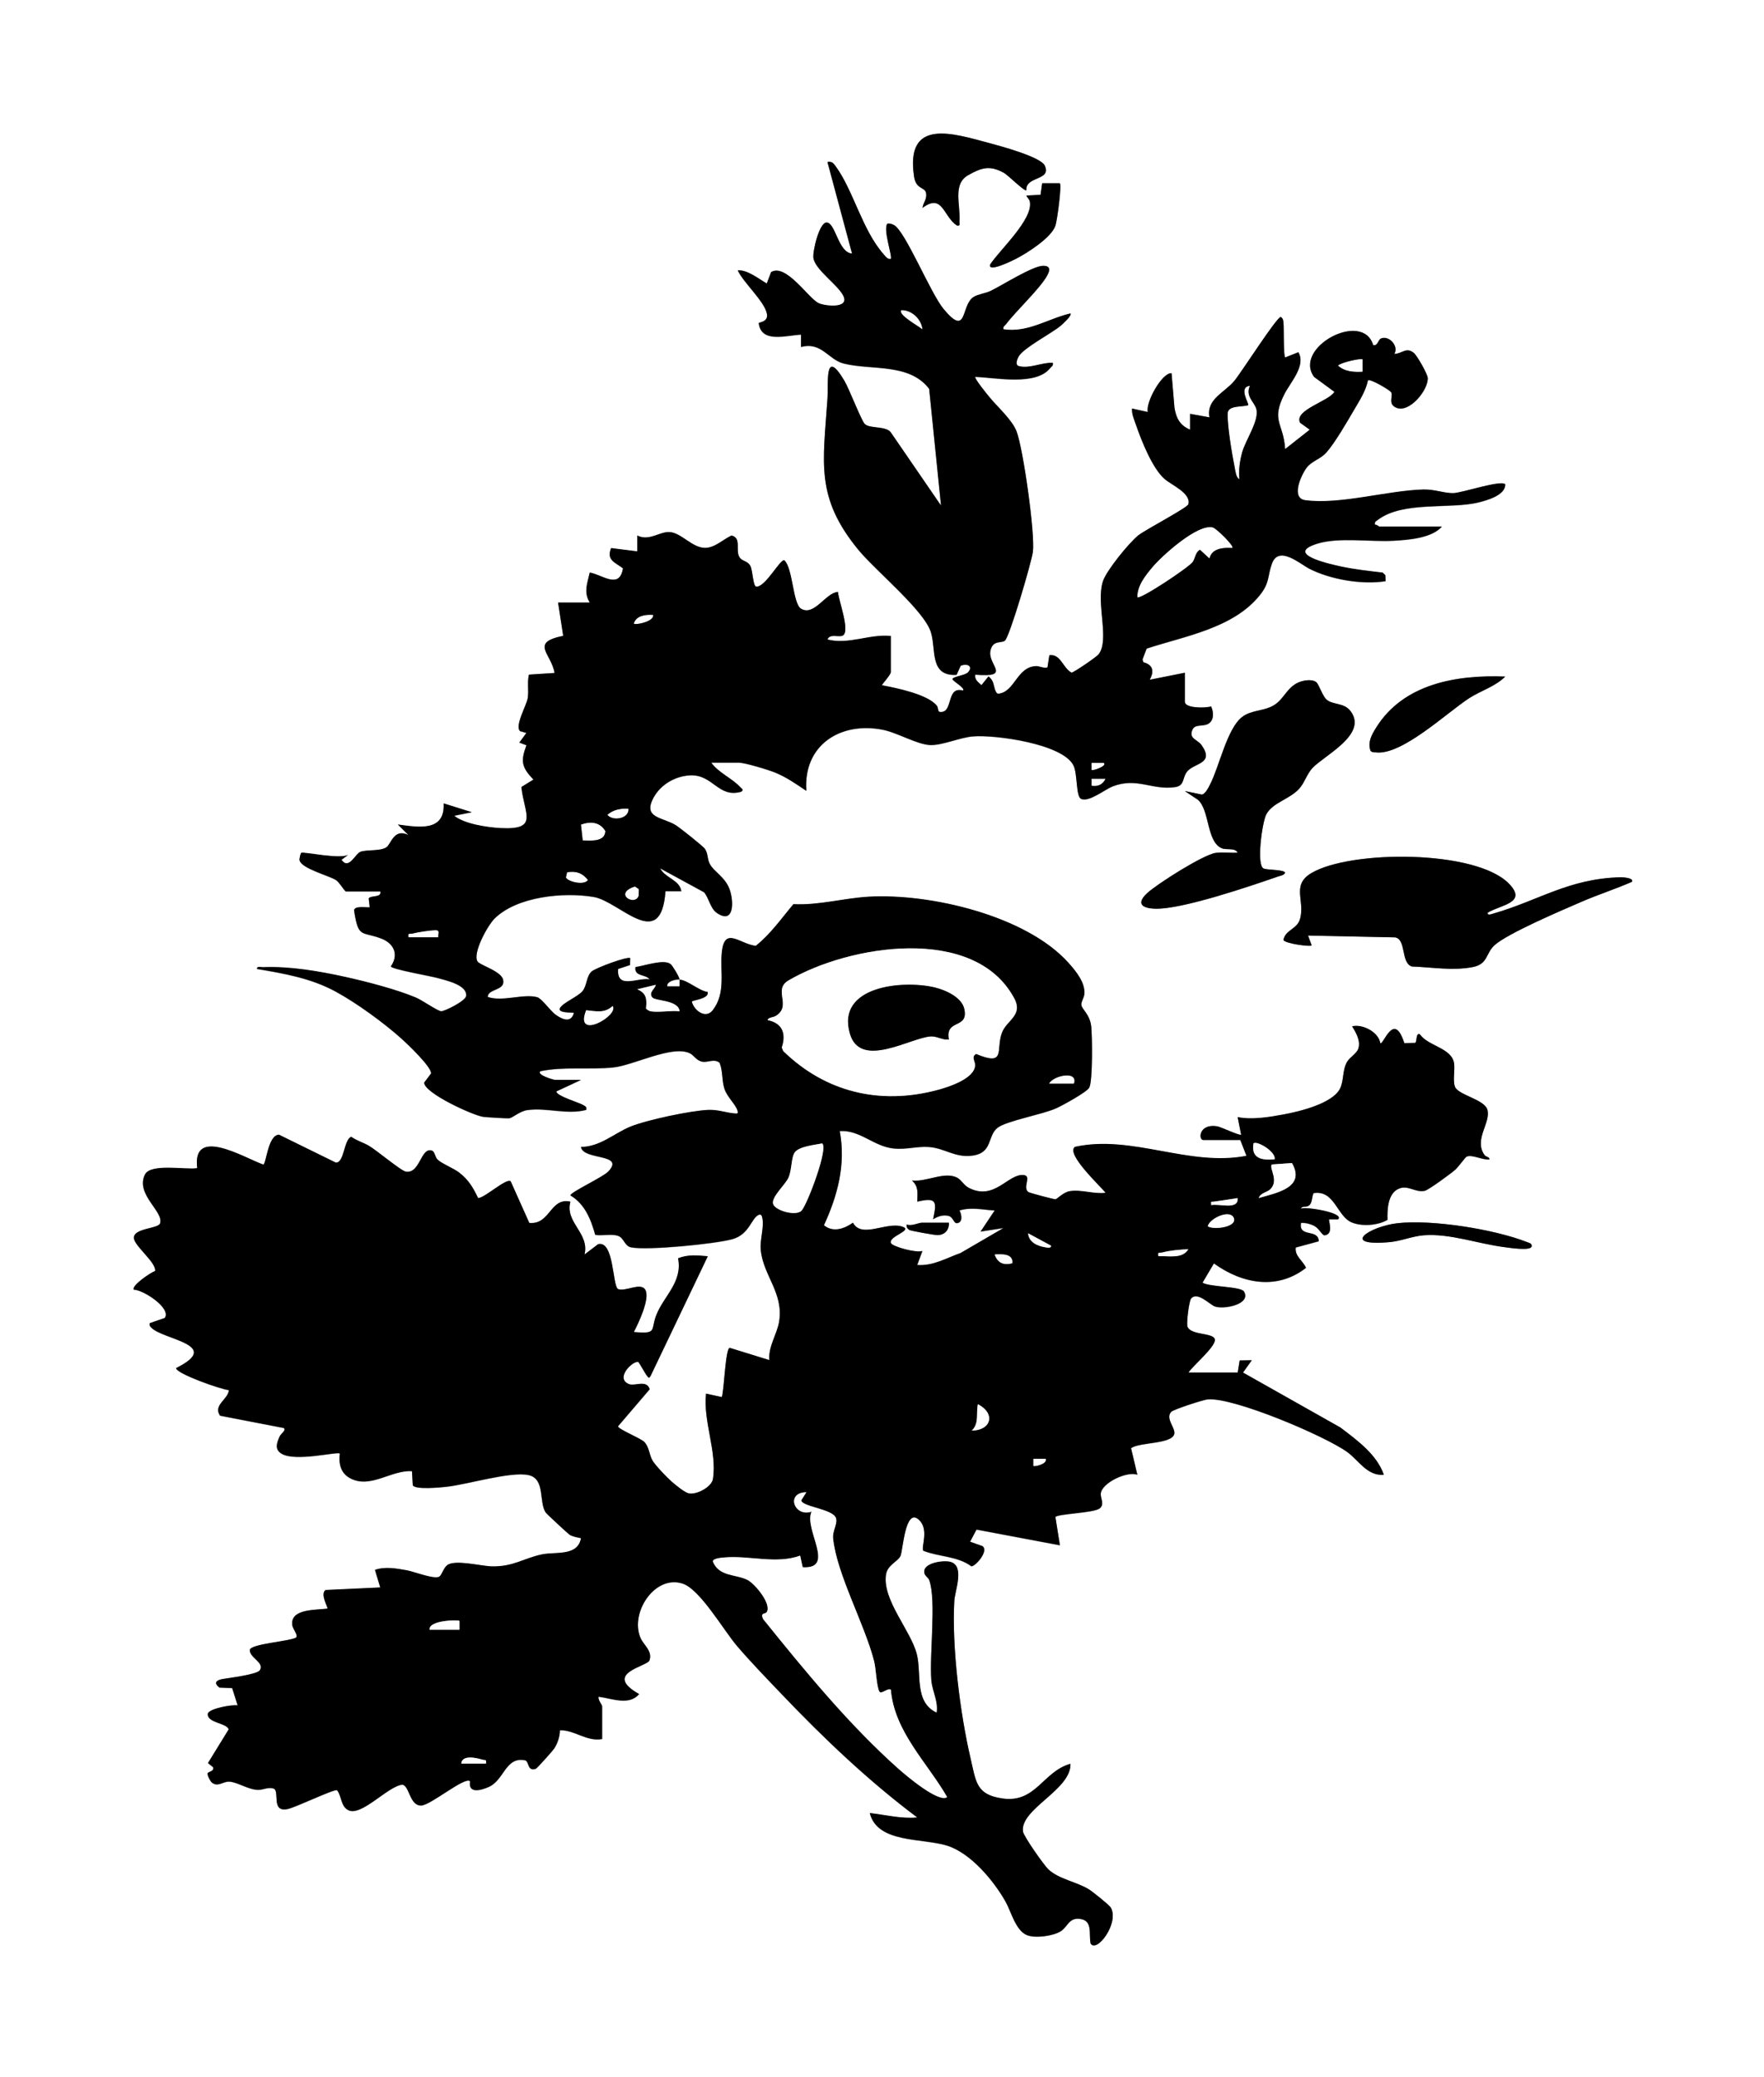 <?xml version="1.0" encoding="UTF-8"?>
<svg id="Layer_1" data-name="Layer 1" xmlns="http://www.w3.org/2000/svg" viewBox="0 0 477.46 562.13">
  <rect x="0" y="0" width="477.46" height="562.13" fill="#808080" stroke="none"/>
  <defs>
    <style>
      .cls-1 {
        fill: #fff;
      }
    </style>
  </defs>
  <path class="cls-1" d="M477.46,0v562.13H0V0h477.46ZM277.8,51.49c-.25-3.9,6.89-2.54,5-6.67-1.08-2.36-12.02-5.3-14.9-6.07-9.96-2.67-22.91-6.97-20.48,9.05.54,3.57,2.94,2.78,3.24,4.42s-.76,2.57-.96,4.04c5.46-4.06,5.54,2.22,9.29,4.76,1.08.2.66-.47.71-1.18.32-4.44-1.93-10,2.36-12.43,3.66-2.08,5.9-2.73,9.71-.61,1.05.58,5.58,5.1,6.04,4.69ZM183.93,265.09c-.12-.78-1.82-3.58-2.36-4.07-1.72-1.56-7.23.44-9.55.74-.47,2.62,2.77,1.86,3.81,3.33-3.39-.52-8.92,2.83-8.53-2.81l3.22-1.07.07-1.84c-.59-.63-9.43,2.66-10.46,3.6-1.43,1.32-1.22,3.68-2.4,5.23s-5.6,3.29-6.2,4.76c-.53,1.31,3.63,1.04,3.81,1.19-.75,2.91-3.21,1.76-5,.47-1.28-.92-3.75-4.34-4.86-4.67-3.68-1.09-9.43,1.31-13.48-.1.09-2.25,4.62-1.69,4.22-4.42-.18-2.48-6.36-4.14-6.99-5.21-1.34-2.3,2.78-9.76,4.65-11.6,6.11-6.02,18.78-7.19,26.83-5.83,6.99,1.18,18.23,15.21,19.41-1.55h4.29c-.38-3.02-4.43-3.6-5.72-6.19l11.88,6.47c1.37,1.61,1.66,4.37,3.49,5.61,4.68,3.17,4.59-3.13,3.44-6.35-1.22-3.43-4.25-4.75-5.41-6.98-.69-1.32-.4-2.64-1.26-3.98-.49-.77-6.79-5.73-7.88-6.42-3.43-2.15-8.69-1.88-6.35-6.9,1.79-3.85,5.86-6.38,10.1-6.62,6.31-.35,7.66,6.22,13.92,4.43.78-.57.22-.71-.23-1.21-2.07-2.31-6.01-3.97-7.87-6.66h7.39c1.73,0,7.88,1.89,9.76,2.63,3.09,1.22,5.85,3.16,8.58,5-.86-12.35,9.15-18.75,20.59-16.55,4.07.79,9.47,4.08,13.03,4.16,3.23.08,7.91-2.04,11.48-2.34,5.92-.5,24.38,1.98,27.23,7.91,1.1,2.28.62,8.28,2.01,8.97,2.1,1.04,6.4-2.5,8.58-3.35,6.55-2.56,10.67,1.08,16.88.19,2.72-.39,1.88-2.58,3.33-4.28,1.97-2.31,7.43-2.02,3.83-7.1-1.08-1.52-3.66-1.73-2.37-4.31.7-1.39,2.91-.65,4.25-1.47,1.6-.99,1.4-3.23.72-4.68-1.23.49-7.1.59-7.1-1.23v-7.87l-9.53,1.9c1.26-2.26.96-4.02-1.7-4.74l-.24-.74,1.12-2.96c10.31-3.4,23.42-5.48,30.61-14.43,2.8-3.49,2.04-5.08,3.32-8.59,1.84-5.04,7.65.14,10.07,1.38,5.73,2.95,14.35,4.41,20.67,3.39l-.05-1.61-.73-.7c-3.71-.45-7.58-.86-11.22-1.64-3.24-.7-15.48-3.4-6.48-6.2,5.87-1.82,14.33-.43,20.65-.79,4.07-.23,10.32-.7,13.08-3.83h-16.92c-.19,0-.72-.62-1.19-.48-.19-.85.25-.94.79-1.35,6.77-5.15,19.55-2.81,27.22-4.71,2.4-.59,7.31-1.96,7.25-4.9-1.27-1.24-11.71,2.35-14.08,2.39s-5.04-1.07-8.1-.98c-9.62.27-22.56,4.16-31.93,2.9-3.97-.53-1.21-6.68.33-8.77,1.38-1.87,3.71-2.29,5.37-4.16,2.31-2.61,5.65-8.38,7.51-11.56,1.46-2.49,3.17-5.11,3.73-7.95.59-.53,5.64,2.47,6.2,3.12.84.96-1.01,3.16,1.43,4.26,3.54,1.6,8.77-4.78,8.55-8.06-.07-1.08-2.87-6.02-3.76-6.74-2.09-1.69-3.13.22-5.28.27,1.27-2.05-1.29-4.99-3.5-4.22-.95.33-.9,2.14-2.22,1.84-2.8-9.52-21.79.65-15.99,8.6l5.49,4.03c-1.44,2.57-10.98,4.92-9.3,8.35l2.63,1.9-6.66,5.25c-.45-7.12-3.89-7.52-.25-14.79,1.64-3.28,5.97-7.78,3.83-11.42l-3.57,1.42c-.51-.61-.3-7.93-.46-9.32-.08-.72-.05-1.18-.74-1.64-1.13.01-10.82,15.26-12.64,17.38-2.79,3.24-7.56,4.92-6.66,9.79l-5.24-.96v4.29c-2.76-1.15-3.81-3.16-4.24-6.01l-.78-9.25c-2.51-.33-7.14,7.95-6.42,10.49l-4.28-.95c-.1,1.57.58,2.98,1.07,4.41,1.47,4.29,4.44,11.78,7.75,14.65,1.92,1.66,7.18,3.83,6.44,6.83-.23.95-11.71,6.94-13.59,8.45-2.49,2-8.58,9.47-9.54,12.39-1.96,5.98,1.9,15.8-1.18,19.79-.55.71-6.89,5.02-7.33,4.95-2.36-1.27-2.96-5.17-6-4.7l-.51,3.31c-1.04.28-2.17-.41-3.09-.37-5.17.18-5.71,6.89-10.1,7.46-1.09.14-1.2-2.49-1.69-3.39-.28-.52-.61-.94-1.08-1.29l-1.91,2.37c-.86-.83-1.91-1.47-1.67-2.85,10.17.82,3.17-2.63,4.13-6.59.68-2.8,2.83-1.87,3.86-2.58,1.26-.87,7.26-21.38,7.61-24.09.61-4.84-2.61-27.75-4.41-32.53-1.2-3.18-5.16-6.63-7.36-9.32-.47-.57-4.21-5.14-3.82-5.47,5.43.18,16.4,2.5,20.26-2.38.38-.48.91-.62.71-1.43-2.87-.14-6.42,1.69-9.22.88-1.1-.32-.37-2,.03-2.66,1.41-2.35,8.83-6.15,11.33-8.25.4-.33,3.19-2.85,2.63-3.32-6.08,1.4-11.45,5.28-18.1,4.29-.22-.83.35-.95.71-1.43,2.8-3.7,9.22-9.63,11.13-13.17.78-1.44.9-2.58-1.11-2.58-2.8,0-11.14,5.3-14.23,6.79-1.39.67-3.38.88-4.58,1.62-3.56,2.21-1.55,11.19-8.13,3.29-3.57-4.29-10.47-21.32-13.48-22.75-.56-.27-1.13-.48-1.76-.35-1.23,1.53,1.46,8.93.93,9.52-.91.16-1.37-.62-1.89-1.2-5.81-6.52-8.2-17.21-12.95-23.75-.65-.9-1-1.48-2.3-1.27l6.66,24.79c-3.8-.32-4.45-8.4-6.9-8.41-1.99,0-3.81,7.84-3.56,9.57.47,3.19,6.37,7.06,8.02,10.11,1.96,3.62-4.5,3-6.48,2.2-2.77-1.12-8.88-10.9-12.99-8.47l-1.18,3.1c-2.29-1.35-5.16-3.69-7.86-3.58,1.54,3.34,7.19,8.31,7.89,11.68.5,2.39-2.16,2.32-2.2,2.64.72,5.54,7.57,3.22,11.45,3.09v3.34c5.54-1.5,7.37,3.4,11.51,4.46,7.54,1.92,17.77-.21,23.17,6.86l3.21,31.59-13.58-19.78c-1.35-1.83-5.65-.96-7.03-2.26-.94-.89-4.26-9.6-5.59-11.81-5.4-9.01-4.24.6-4.54,5.01-1.16,17.24-3.33,26.56,8.34,40.78,4.63,5.64,17.79,16.38,19.65,22.3,1.49,4.75-.46,11.99,6.97,11.57l1.1-2.45c1.79-.79,3.53.17,1.93,1.82-.76.78-4.15,1.14-4.15,1.8.18.63,3.61,2.46,2.85,3.1-4.33-1.22-2.81,5.15-5.48,5.73-1.72.38-.96-.86-1.64-1.69-2.51-3.05-10.94-4.75-14.8-5.48-.15-.15,2.38-2.83,2.38-3.57v-9.77c-5.78-.58-11.43,2.42-17.15.95.64-1.63,2.78-.63,3.99-1.01,2.44-.77-1.09-9.81-1.13-11.86-3.32.15-6.42,6.7-10.01,4.53-2.24-1.36-2.18-11-4.53-13.11-1.19-.28-5.12,7.36-7.61,7.15-.87-.18-.91-4.36-1.57-5.6-.74-1.41-2.23-1.24-2.92-2.32-1.27-1.97.66-5.21-2.18-5.92-2.21,1.02-4.56,3.35-7.15,3.35-3.5,0-6.42-4.07-9.59-4.28-2.71-.18-5.54,2.55-8.76.94v4.29s-7.1-.9-7.1-.9c-1.3,3.29,1.06,3.82,3.22,5.48-.96,5.82-5.54,1.74-8.99,1.14-.64,2.89-1.74,5.27,0,8.11h-8.58l1.39,9.02c-9.14,1.85-3.19,4.74-2.34,10.05l-6.94.45c-.5,2.09,0,4.23-.32,6.35-.3,1.94-3.63,7.6-2.05,8.94l1.69.48-1.91,2.61,1.92.72c-1.65,4.43-1.26,5.95,1.89,9.3l-3.26,2.01c.79,7.31,4.81,11.64-5.57,11.12-3.6-.18-9.91-1.12-12.61-3.35l4.76-.95-7.62-2.39c.41,7.84-6.95,6.45-12.39,5.72l2.86,2.85c-4.04-1.95-4.65,2.54-6.05,3.37-1.72,1.02-5.08.55-6.85,1.13-1.54.5-3.2,5.07-5.21,2.19l1.91-1.43c-1.93,1.47-12.28-.83-12.82-.44-.19.14-.55,1.59-.45,2,.52,2.27,8.03,4.16,9.9,5.38.88.58,2.33,3.06,2.66,3.06h9.29c.41,1.76-2.48.99-3.14,1.87l.28,2.41c-.99.11-3.95-.47-4.24.76,1.16,7.82,2.03,5.62,7.44,7.73,3.43,1.33,4.69,4.38,2.53,7.5.05.75,10.86,2.65,12.58,3.13,2.3.65,8.13,1.87,7.8,4.87-.16,1.38-5.89,4.21-6.78,4.15-.99-.07-5.13-2.99-6.82-3.7-5.32-2.24-13.46-4.34-19.18-5.6-7.06-1.56-14.94-2.91-22.17-2.62-.58.02-1.77-.36-1.66.47,7.43,1.25,14.64,2.51,21.28,6.12,5.7,3.1,12.94,8.38,17.79,12.71,1.52,1.36,8.33,7.81,8.02,9.48l-1.85,2.45c0,2.82,13.28,8.9,16.02,9.26.9.12,6.52.47,7.04.38.93-.15,2.84-1.93,4.87-2.21,5.31-.72,10.71,1.33,15.92-.05.18-.88-.23-.94-.82-1.31-1.05-.66-7.27-2.44-7.26-3.69l6.66-3.1h-6.91c-.49,0-5.22-1.38-4.05-2.38,6.39-1.31,13.43-.35,19.71-1.01,5.58-.59,15.86-6.08,20.66-3.87,1.22.56,1.75,2,3.45,2.31,1.55.29,3.17-.92,4.67.3.91,2.22.55,4.69,1.31,7.03s3.04,4.19,3.56,5.98c.22.76-.05.75-.7.71-2.41-.17-4.49-1.05-7.14-.96-4.76.16-16.77,2.71-21.21,4.54s-8.21,5.48-13.35,5.48c.65,3.7,12.11,1.66,7.38,6.67-1.4,1.49-10.27,5.6-10.23,6.44,3.9,2.3,5.55,6.49,6.72,10.67,1.92.33,4.33-.35,6.17.27,1.62.54,1.73,2.77,3.56,3.12,4.55.86,22.5-.9,27.32-2.2s5.16-5.74,7.22-6.61c.54-.23.78.16.89.55.7,2.61-.64,6.11-.36,8.94.68,7,6.22,11.62,4.98,19.38-.55,3.43-3,6.82-2.65,10.46l-10.72-3.32c-1.2.1-1.51,11.62-2.16,13.32l-4.26-.93c-.83,7.48,3.03,15.73,1.87,23.09-.35,2.24-4.61,4.42-6.64,3.88-1.12-.3-3.55-2.29-4.51-3.14-1.29-1.14-4.42-4.38-5.22-5.74-.84-1.44-.89-3.62-2.17-4.98-.98-1.06-7.14-3.46-7.15-4.28l8.57-10.02c-.84-2.72-4.06-.69-5.7-1.42-3.67-1.63,1.02-6.24,2.57-5.99.22.04,1.95,3.27,2.44,3.83s.42.67.92.01l15.49-32.41c-2.79-.25-5.34-.53-8.04.54,1.25,6.44-3.83,10.15-5.88,15.33-1.62,4.09.43,5.24-6.1,4.62,1.22-2.31,4.49-9.12,3.1-11.44-1.28-2.13-5.55.7-7.41-.21-1.48-1-1.04-13.22-5.36-12.11l-3.67,2.79c1.42-5.82-5.38-8.66-3.82-14.3-5.55-1.21-5.41,6.28-11.12,5.76l-5.05-11.28c-1.23-.9-7.01,4.51-8.81,4.55-1.38-2.86-2.53-4.85-5.07-6.86-1.54-1.22-4.88-2.51-5.94-3.59-.68-.69-.71-2.11-1.46-2.38-3.07-1.07-3.2,6.23-7.05,5.69-1.31-.18-8-5.86-10.14-7.07-1.52-.86-3.25-1.34-4.68-2.38-2.02.74-1.87,7.2-4.2,6.98l-15.35-7.54c-3.03.06-3.45,8.02-4.27,8.08-5.23-1.87-19.34-10.55-17.87.97-3.16.52-12.68-1.4-14.18,1.78-2.54,5.4,5.21,9.96,4.12,13.16-.5,1.48-7.03,1.26-7.09,3.87-.05,2.13,6.14,6.69,5.75,9.03-1.12.34-6.52,3.99-5.75,5.04,2.42-.03,10.22,4.96,8.37,7.66l-4.08,1.41c-.13.63.07.8.45,1.21,3.09,3.27,19.49,4.57,6.7,10.94-.03,1.49,12.22,5.81,14.29,5.96-.24,2.56-4.36,4.07-2.39,6.92l17.17,3.32c.94.49-.74,1.57-1.05,2.3-.7,1.6-1.46,3.36.38,4.58,3.7,2.44,15.27-.6,15.91.05-.33,2.67.18,5.23,2.68,6.61,5.55,3.07,11.24-2.25,16.85-1.84l.22,3.83c.81,1.22,7.38.57,9.01.4,5.64-.6,17.55-4.26,22.36-3.17,4.56,1.03,2.67,7.39,4.63,10.15.25.36,6.05,5.74,6.42,5.97.94.57,2.07.7,3.11.95-.9,4.99-6.88,3.61-10.61,4.4-4.9,1.04-7.67,3.34-13.48,3.24-2.94-.05-10.07-1.97-12.17-.3-.91.73-1.37,2.45-2.01,3.01-1.13.99-6.92-1.3-8.82-1.64-2.87-.51-5.84-1.1-8.68-.13l1.43,4.76-14.8.69c-1.59,1.12.79,4.79.5,5.03-3.02.44-10.12-.06-9.51,4.49.14,1.02,1.8,2.92.95,3.39-1.74.97-11.35,1.61-12.38,3.11-.55,2.16,4.12,3.56,2.63,5.72-.79,1.15-8.28,2.05-10.04,2.35s-2.55,1.03-.87,2.31l3.44.14,1.49,4.7c-1.46-.31-7.66.84-8.07,2.19-.37,2.55,5.29,2.54,5.62,4.31l-5.59,9.08,1.37,1.11c.43,1.21-1.4,1.19-1.47,1.71-.08.55.72,2.08,1.13,2.43,1.62,1.36,3.02-.3,4.74-.22,2.21.11,5.11,2.17,7.8,2.23,1.31.03,2.73-.84,4.17-.36,1.81.61-.78,6.47,3.76,5.56,2.31-.46,12.31-5.35,13.43-5.12,1.3,1.57.96,4.45,3.14,5.45,3.56,1.63,10.67-6.57,14.52-6.93,1.95.18,1.96,5.78,5.16,5.63,2.62-.13,11.84-7.96,13.19-6.56-.56,3.45,2.94,2.48,5.09,1.52,4.18-1.85,4.5-8.3,9.86-7.18,1.07.38.52,3.05,2.85,2.27.35-.12,4.65-4.95,5-5.5.9-1.42,1.51-3.24,1.52-4.92,4.02-.1,7.22,3.14,11.43,2.38v-8.82c0-.49-1.21-1.76-.95-2.62,3.57.43,8.21,2.5,10.96-.72-10.02-5.65,2.22-7.45,2.8-9.12.88-2.52-1.57-4.12-2.41-6.04-2.97-6.8,3.83-17.23,11.4-14.74,4.71,1.54,11.08,12.6,14.65,16.81s8.23,9.01,12.15,13.12c11.4,11.95,23.48,23.45,36.7,33.36-4.24.43-8.62-.71-12.86-1.19,2.08,8.23,14.21,6.69,20.97,8.82,6.37,2.01,12.6,9.49,15.8,15.18,1.48,2.63,2.71,7.78,5.76,9.02,2.26.91,7.15.25,9.18-1.06,1.92-1.24,2.18-3.72,5.19-3.33,3.58.46,2.33,4.14,2.88,6.68,1.71,2.61,7.82-5.62,5.45-9.74-.42-.72-5.03-4.39-5.99-4.97-3.26-1.98-8.1-2.75-10.87-5.33-1.17-1.09-6.73-8.98-6.91-10.29-.8-6.12,13.09-11.28,12.86-18.31-7.39,2.02-9.35,10.59-18.22,9.41-7.33-.98-7.32-4.48-8.79-10.75-2.85-12.12-5.15-30.41-4.43-42.75.16-2.78,2.85-9.33-.94-10.52-1.79-.56-6.99.15-7.2,2.43-.12,1.31,1.01,1.54,1.35,2.47,1.98,5.43,0,20.29.57,27.08.26,3.07,1.93,5.65,1.44,8.8-6.15-2.89-4.02-10.51-5.37-15.84-1.61-6.39-9.31-14.58-8.36-21.46.38-2.74,3.23-3.55,3.95-5.15.65-1.46,1.24-13.02,4.88-9.85,3.01,2.63.6,7.52,1.29,8.46,4.22,1.69,9.2,1.41,12.99,4.2,1.01.16,4.85-4.11,3.02-5.44l-3.35-1.19,1.74-3.29,22.57,4.25-1.22-7.65c.66-.89,10.39-1.08,11.98-2.33,1.4-1.1.2-2.67.3-3.99.23-2.92,7.14-6.18,9.9-5.12l-1.7-7.17c2.11-1.72,11.45-1.04,11.73-4.05.15-1.62-2.5-4.1-.84-5.82.62-.64,8.56-3.22,9.78-3.35,6.89-.72,31.91,9.91,37.9,14.28,3.05,2.22,5.38,6.51,9.85,6.11-1.92-5.52-7.27-9.36-11.76-12.78l-26.36-14.87,2.38-3.33-3.28.05-.53,3.28h-13.34c1.22-1.88,7.19-6.86,7.16-8.84s-6.51-1.14-7.41-3.57c-.35-.77.41-6.97.96-7.61,1.74-2.05,5.05,1.64,6.46,2.13,2.57.89,9.9-.65,7.86-4.04-.84-1.39-9.21-1.2-11.22-2.38l3.09-5.23c7.65,5.52,17.14,7.3,24.93,1.19-.84-1.91-3.11-3.16-2.78-5.49l6.22-1.69c-.07-3.5-5.52-.86-4.79-4.98,1.23-.06,2.58.28,3.66.86,1.25.67,2.07,2.6,2.77,2.5,2.55-.39.89-4.01,1.19-4.31h2.38c2.02-1.76-9.08-3.58-10-2.87.19-.99,1.56-.12,2.42-1.15.6-.73.53-2.21.97-3.09,5.71-.92,6.31,6.25,10.32,7.92,2.78,1.16,7.06.84,9.69-.68-.08-2.61.03-7.01,2.92-8.38,2.6-1.23,4.57,1.08,7.17.51,1.05-.23,7.06-4.66,8.19-5.65.91-.8,2.75-3.4,3.12-3.58,1.44-.71,4.44,1,6.19.73.03-.74-.89-.54-1.37-1.24-2.91-4.21,1.85-8.71.81-12.24-.8-2.7-7.76-3.94-8.72-6.07-.7-1.56-.02-4.53-.28-6.4-.59-4.21-6.99-4.64-9.27-7.9-1.14-.5-.73,1.98-1.25,2.32l-2.95.08c-2.85-8.93-5.65.65-6.51-.02-.47-2.99-4.84-5.24-7.63-4.53,1.07,1.68,2.34,3.95,1.7,5.98-.44,1.39-2.32,2.36-3.06,3.63-1.31,2.25-.82,5-1.88,7.18-1.99,4.12-11.11,6.28-15.34,7.06-3.88.72-8.59,1.5-12.4.71l.95,4.76c-.35.38-5.49-2.12-6.55-2.28-4.91-.75-5.09,3.71-3.69,3.71h10.01l1.67,4.29c-15.64,3.02-30.89-5.82-46.42-2.43-2.64,1.85,7.09,10.84,8.3,12.44-3.25.41-6.49-.95-9.74-.44-1.7.27-3.42,2.15-3.83,2.19-.38.04-7.11-1.73-7.4-1.98-1.57-1.34,1.04-4.31-1.2-4.57-4.21-.48-7.87,7.08-14.86,3.46-1.31-.68-1.96-2.06-3.04-2.68-3.41-1.94-8.53,1.2-12.35.68,1.85,1.69,1.48,3.38,1.43,5.72,5.23-1.19,5.35-.15,4.29,4.77,1.23-.76,2.54-1.23,4.03-.95,1.69.32,1.41,2.53,2.87,1.9,1.18-.51.73-2.45.24-3.33,3.27-.99,6.26-.17,9.53,0l-3.81,5.71,6.19-.95-11.59,6.75c-3.81,1.36-7.52,3.59-11.76,3.25l1.42-3.81c-1.41.68-8.23-1.15-8.56-2.16-.62-1.88,6.31-3.41,3.01-4.44-4.27-1.33-10.96,3.33-13.26-1.03-2.38,1.67-5.4,2.72-7.86.69,3.74-8.12,5.96-16.49,4.28-25.49,5.52-.37,9.1,4.13,14.6,4.71,3.36.35,6.24-.62,9.46-.41,4.41.29,7.06,2.98,11.88,2.33,5.54-.75,3.97-5.33,6.77-7.52,2.41-1.88,11.92-3.55,15.74-5.22,1.66-.73,8.47-4.44,9.1-5.67.94-1.84.81-13.86.52-16.52-.35-3.26-2.56-4.68-2.68-5.85-.08-.83.71-1.88.81-2.84.34-3.12-2.27-6.29-4.27-8.52-11.46-12.8-37.49-18.86-54.09-17.91-6.79.39-13.52,2.36-20.38,2.02-3.27,3.89-6.17,8.08-10.19,11.28-4.36-.5-8.45-5.43-9.19,1.75-.54,5.23,1.18,10.95-2.45,15.66-1.91,2.47-5.07.11-5.66-2.31,0-.43,4.72-.7,4.29-2.62-2.34-.31-5.47-3.22-7.62-3.34.09.59-.05,1.3,0,1.91h-3.34c-.19-1.47,2.28-1.97,3.33-1.91ZM286.86,49.58h-4.77s-.44,3.13-.44,3.13l-3.84.21c.24.63.81.9.95,1.68.88,4.78-8.17,13.02-10.72,16.92-.86,2.47,6.33-1.16,7.06-1.54,3.06-1.59,9.54-5.72,10.59-8.95.47-1.46,1.74-10.9,1.18-11.46ZM407.42,183.09c-13.13-.52-27.55,1.89-34.98,13.86-1.17,1.88-2.31,3.9-1.5,6.19.34.49.93.4,1.43.47,7.05.9,19.36-10.86,25.36-14.72,3.06-1.97,7.1-3.17,9.68-5.8ZM356.31,184.64c-1.14-.94-3.46-.54-4.76,0-3.09,1.3-3.97,4.33-6.4,5.99-2.86,1.95-6.29,1.36-8.97,3.42-4.03,3.11-6.16,13.37-8.59,18.11-.45.87-1.36,2.83-2.34,2.86l-4.56-.94,3.57,2.38c3.21,2.86,2.29,11.36,6.44,13.1,1.29.54,3.6-.21,4.28,1.19-1.94.11-3.96-.17-5.9.06-3.26.39-15.96,8.44-18.62,10.93-3.05,2.86-1.26,4.1,2.37,4.18,7.27.14,25.56-6.1,33.12-8.72.69-.24,1.44-.26,1.89-.96.04-.94-4.84-.75-5.82-1.2-1.99-.9-.41-12.23.65-14.48,1.61-3.43,6.73-4.28,9.25-7.43,1.3-1.62,1.88-3.73,3.31-5.27,3.19-3.44,15.2-9.17,10.27-15.48-1.78-2.28-4.75-1.57-6.46-3.07-1.05-.92-2.08-4.12-2.73-4.66ZM402.66,246.98c3.63-2.19,10.88-2.63,5.73-7.89-8.99-9.17-42.8-9.09-53.4-2.86-5.62,3.3-1.62,7.54-3.16,12.57-.81,2.67-3.93,2.83-4.45,5.54.22,1,7.8,1.99,7.62,1.45l-.95-2.62,23.57.49c3.06.59,1.49,6.9,4.51,7.88,5.46.19,10.99,1.19,16.42.17,4.26-.81,3.5-3.69,5.98-5.94,3.55-3.21,18.39-9.52,23.53-11.74,4.51-1.95,9.17-3.43,13.66-5.41.57-1.1-2.63-1.24-3.09-1.23-14.13.38-22.08,6.29-34.52,9.85-.46.13-1.58.6-1.46-.27ZM256.84,330.89h-7.39c-.75,0-2.77.99-4.05.48-.13.62.21,1.12.68,1.46.36.26,6.92,1.42,7.67,1.41,1.97-.03,3.19-1.4,3.08-3.35ZM378.24,331.02c-7.61.86-15.74,6.34-2.05,5.11,2.97-.27,6.11-1.6,9.12-1.84,7.05-.57,14.91,2.34,21.92,3.21,1.22.15,7.06,1.08,7.32-.18.17-.82-.63-.96-1.19-1.18-8.88-3.49-25.72-6.18-35.13-5.12Z"/>
  <g>
    <g>
      <path d="M402.66,246.98c-.12.87,1,.4,1.46.27,12.44-3.56,20.39-9.47,34.52-9.85.46-.01,3.67.13,3.09,1.23-4.49,1.98-9.15,3.45-13.66,5.41-5.14,2.22-19.98,8.53-23.53,11.74-2.48,2.24-1.71,5.13-5.98,5.94-5.43,1.03-10.96.03-16.42-.17-3.02-.98-1.45-7.3-4.51-7.88l-23.57-.49.95,2.62c.18.54-7.4-.45-7.62-1.45.51-2.71,3.63-2.88,4.45-5.54,1.54-5.04-2.47-9.27,3.16-12.57,10.6-6.23,44.41-6.32,53.4,2.86,5.15,5.26-2.1,5.7-5.73,7.89Z"/>
      <g>
        <path d="M356.31,184.64c.65.54,1.68,3.74,2.73,4.66,1.71,1.51,4.68.79,6.46,3.07,4.93,6.32-7.08,12.04-10.27,15.48-1.43,1.55-2.01,3.65-3.31,5.27-2.52,3.16-7.64,4.01-9.25,7.43-1.06,2.25-2.64,13.58-.65,14.48.98.45,5.86.26,5.82,1.2-.46.7-1.2.72-1.89.96-7.56,2.62-25.85,8.86-33.12,8.72-3.63-.07-5.42-1.31-2.37-4.18,2.66-2.49,15.36-10.54,18.62-10.93,1.94-.23,3.96.06,5.9-.06-.68-1.41-2.99-.65-4.28-1.19-4.15-1.74-3.23-10.24-6.44-13.1l-3.57-2.38,4.56.94c.98-.03,1.9-1.99,2.34-2.86,2.43-4.74,4.55-14.99,8.59-18.11,2.68-2.07,6.11-1.47,8.97-3.42,2.43-1.66,3.31-4.69,6.4-5.99,1.29-.54,3.62-.94,4.76,0Z"/>
        <path d="M407.42,183.09c-2.58,2.63-6.62,3.84-9.68,5.8-6.01,3.86-18.31,15.61-25.36,14.72-.51-.06-1.1.02-1.43-.47-.81-2.29.33-4.31,1.5-6.19,7.43-11.97,21.85-14.38,34.98-13.86Z"/>
      </g>
    </g>
    <path d="M378.24,331.02c9.4-1.06,26.24,1.63,35.13,5.12.56.22,1.36.36,1.19,1.18-.27,1.26-6.1.34-7.32.18-7.01-.87-14.87-3.78-21.92-3.21-3.01.24-6.15,1.57-9.12,1.84-13.7,1.24-5.56-4.25,2.05-5.11Z"/>
    <g>
      <g>
        <path class="cls-1" d="M157.72,227.43l-.48-4.29c2.58-.92,5.1-.76,6.62,1.76-.16,3.01-3.89,2.57-6.14,2.53Z"/>
        <path class="cls-1" d="M153.49,236.06c2.38-.42,4.2.18,5.65,2.1-.97,1.51-5.41.51-5.97-.7l.32-1.39Z"/>
        <path class="cls-1" d="M110.55,253.65c-.22-1.36.28-.8,1.1-1.02,1.43-.39,4.82-.9,6.28-.91,1.37,0,.53,1.22.72,1.93h-8.1Z"/>
        <path class="cls-1" d="M170.11,218.85c.26,2.66-4.16,3.5-5.71,1.67,1.51-1.43,3.71-1.8,5.71-1.67Z"/>
        <path class="cls-1" d="M171.87,239.89l1.05.72-.03,1.74c-.94,3.11-7.1-.53-1.02-2.46Z"/>
        <path class="cls-1" d="M176.78,166.4c.35,1.8-4.69,2.79-5.24,2.38.61-2.23,3.27-2.52,5.24-2.38Z"/>
      </g>
      <path class="cls-1" d="M299.25,210.74c-.77,1.59-2.06,2.18-3.81,1.9v-1.9s3.81,0,3.81,0Z"/>
      <path class="cls-1" d="M298.77,206.45c1.03.82-3,2.26-3.33,1.9v-1.9s3.33,0,3.33,0Z"/>
      <g>
        <g>
          <path class="cls-1" d="M333.56,148.28c-2.44-.15-5.59.07-6.2,2.86l-2.57-2.37c-1.27.68-1.23,2.24-1.97,3.3-1.02,1.47-14.3,10.3-14.99,9.55-.07-3.09,2.16-5.86,4.04-8.11,2.59-3.1,12.41-11.99,16.46-10.77.93.28,5.81,5.02,5.22,5.52Z"/>
          <path class="cls-1" d="M335.46,129.68c-.9-.35-1.11-2.38-1.28-3.24-.7-3.41-2.03-11.38-1.89-14.59.09-2.22,3.96-1.65,5.56-2.2.32-.36-2.79-4.89.47-5.24-1.28,2.78,1.12,4.3,1.7,6.18.96,3.13-2.94,8.52-3.84,11.94-.65,2.47-.92,4.56-.72,7.15Z"/>
          <path class="cls-1" d="M368.82,97.26v3.34c-2.31.13-4.86.02-6.67-1.67.76-.85,6.26-2.07,6.67-1.67Z"/>
        </g>
        <g>
          <path d="M277.8,51.49c-.45.42-4.98-4.1-6.04-4.69-3.81-2.12-6.05-1.47-9.71.61-4.29,2.43-2.03,7.99-2.36,12.43-.05.71.37,1.38-.71,1.18-3.76-2.54-3.83-8.83-9.29-4.76.2-1.48,1.28-2.33.96-4.04s-2.69-.85-3.24-4.42c-2.43-16.01,10.52-11.72,20.48-9.05,2.88.77,13.82,3.71,14.9,6.07,1.89,4.13-5.25,2.76-5,6.67Z"/>
          <path d="M286.86,49.58c.56.56-.71,10-1.18,11.46-1.05,3.23-7.53,7.36-10.59,8.95-.72.37-7.92,4.01-7.06,1.54,2.56-3.89,11.61-12.13,10.72-16.92-.14-.78-.71-1.05-.95-1.68l3.84-.21.44-3.13h4.77Z"/>
          <path class="cls-1" d="M249.69,89.16c-.75-.75-6.9-4.03-5.71-5.24,2.89-.01,5.42,2.45,5.71,5.24Z"/>
        </g>
      </g>
    </g>
    <g>
      <path d="M183.93,265.09c2.15.12,5.28,3.04,7.62,3.34.43,1.93-4.29,2.19-4.29,2.62.59,2.42,3.76,4.78,5.66,2.31,3.63-4.71,1.92-10.43,2.45-15.66.73-7.17,4.83-2.25,9.19-1.75,4.02-3.2,6.92-7.39,10.19-11.28,6.86.35,13.59-1.63,20.38-2.02,16.6-.95,42.63,5.11,54.09,17.91,2,2.24,4.62,5.4,4.27,8.52-.11.96-.89,2.02-.81,2.84.12,1.17,2.34,2.59,2.68,5.85.28,2.65.42,14.68-.52,16.52-.63,1.23-7.44,4.95-9.1,5.67-3.82,1.67-13.33,3.34-15.74,5.22-2.81,2.19-1.24,6.78-6.77,7.52-4.82.65-7.47-2.04-11.88-2.33-3.22-.21-6.1.76-9.46.41-5.49-.58-9.07-5.08-14.6-4.71,1.68,9-.54,17.37-4.28,25.49,2.47,2.03,5.48.98,7.86-.69,2.3,4.36,8.99-.3,13.26,1.03,3.3,1.03-3.63,2.56-3.01,4.44.33,1.01,7.16,2.84,8.56,2.16l-1.42,3.81c4.24.34,7.94-1.89,11.76-3.25l11.59-6.75-6.19.95,3.81-5.71c-3.27-.17-6.27-.99-9.53,0,.49.88.94,2.82-.24,3.33-1.46.63-1.18-1.58-2.87-1.9-1.49-.28-2.79.19-4.03.95,1.06-4.92.94-5.96-4.29-4.77.05-2.33.42-4.03-1.43-5.72,3.82.52,8.95-2.62,12.35-.68,1.08.62,1.73,2,3.04,2.68,6.98,3.62,10.65-3.94,14.86-3.46,2.24.25-.38,3.23,1.2,4.57.29.25,7.02,2.02,7.4,1.98.42-.04,2.13-1.92,3.83-2.19,3.25-.51,6.49.85,9.74.44-1.21-1.61-10.94-10.59-8.3-12.44,15.53-3.38,30.78,5.45,46.42,2.43l-1.67-4.29h-10.01c-1.39,0-1.22-4.46,3.69-3.71,1.06.16,6.2,2.65,6.55,2.28l-.95-4.76c3.81.79,8.52.01,12.4-.71,4.23-.78,13.35-2.94,15.34-7.06,1.05-2.18.57-4.93,1.88-7.18.74-1.27,2.62-2.23,3.06-3.63.64-2.03-.63-4.31-1.7-5.98,2.79-.71,7.16,1.54,7.63,4.53.86.67,3.66-8.92,6.51.02l2.95-.08c.52-.33.11-2.81,1.25-2.32,2.28,3.26,8.68,3.68,9.27,7.9.26,1.87-.42,4.84.28,6.4.96,2.13,7.92,3.38,8.72,6.07,1.04,3.53-3.72,8.03-.81,12.24.48.7,1.4.5,1.37,1.24-1.75.27-4.75-1.45-6.19-.73-.37.18-2.2,2.79-3.12,3.58-1.13.99-7.14,5.41-8.19,5.65-2.59.57-4.57-1.74-7.17-.51-2.9,1.37-3,5.77-2.92,8.38-2.63,1.52-6.91,1.84-9.69.68-4.01-1.67-4.61-8.85-10.32-7.92-.44.87-.36,2.36-.97,3.09-.86,1.03-2.23.16-2.42,1.15.92-.71,12.02,1.11,10,2.86h-2.38c-.3.31,1.36,3.93-1.19,4.31-.7.11-1.51-1.83-2.77-2.5-1.08-.57-2.43-.92-3.66-.86-.73,4.12,4.72,1.48,4.79,4.98l-6.22,1.69c-.33,2.33,1.94,3.58,2.78,5.49-7.79,6.11-17.28,4.33-24.93-1.19l-3.09,5.23c2.01,1.19,10.38.99,11.22,2.38,2.03,3.38-5.29,4.92-7.86,4.04-1.41-.49-4.72-4.17-6.46-2.13-.55.65-1.31,6.85-.96,7.61.89,2.43,7.37,1.55,7.41,3.57s-5.94,6.96-7.16,8.84h13.34l.53-3.28,3.28-.05-2.38,3.33,26.36,14.87c4.49,3.42,9.84,7.26,11.76,12.78-4.48.4-6.8-3.89-9.85-6.11-5.99-4.37-31.01-14.99-37.9-14.28-1.22.13-9.16,2.71-9.78,3.35-1.66,1.72.99,4.2.84,5.82-.28,3.01-9.62,2.34-11.73,4.05l1.7,7.17c-2.76-1.07-9.67,2.2-9.9,5.12-.1,1.31,1.1,2.89-.3,3.99-1.59,1.25-11.32,1.44-11.98,2.33l1.22,7.65-22.57-4.25-1.74,3.29,3.35,1.19c1.83,1.32-2.01,5.6-3.02,5.44-3.79-2.79-8.77-2.51-12.99-4.2-.69-.94,1.72-5.84-1.29-8.46-3.63-3.17-4.22,8.39-4.88,9.85-.72,1.6-3.57,2.4-3.95,5.15-.95,6.87,6.74,15.07,8.36,21.46,1.35,5.33-.78,12.95,5.37,15.84.49-3.15-1.18-5.73-1.44-8.8-.57-6.79,1.41-21.65-.57-27.08-.34-.93-1.46-1.16-1.35-2.47.2-2.28,5.4-2.99,7.2-2.43,3.79,1.19,1.1,7.74.94,10.52-.72,12.35,1.58,30.63,4.43,42.75,1.47,6.27,1.46,9.77,8.79,10.75,8.87,1.18,10.84-7.38,18.22-9.41.23,7.04-13.66,12.19-12.86,18.31.17,1.3,5.73,9.2,6.91,10.29,2.77,2.58,7.61,3.36,10.87,5.33.96.58,5.57,4.25,5.99,4.97,2.37,4.12-3.74,12.35-5.45,9.74-.56-2.54.69-6.22-2.88-6.68-3.01-.39-3.27,2.09-5.19,3.33-2.03,1.31-6.92,1.98-9.18,1.06-3.05-1.24-4.28-6.38-5.76-9.02-3.2-5.69-9.44-13.17-15.8-15.18-6.76-2.13-18.89-.59-20.97-8.82,4.24.48,8.62,1.62,12.86,1.19-13.22-9.91-25.3-21.41-36.7-33.36-3.92-4.11-8.51-8.84-12.15-13.12s-9.95-15.26-14.65-16.81c-7.57-2.48-14.37,7.94-11.4,14.74.84,1.92,3.29,3.53,2.41,6.04-.59,1.67-12.82,3.48-2.8,9.12-2.75,3.22-7.39,1.15-10.96.72-.26.86.95,2.13.95,2.62v8.82c-4.21.77-7.41-2.47-11.43-2.38-.01,1.68-.62,3.5-1.52,4.92-.35.55-4.64,5.38-5,5.5-2.32.79-1.78-1.88-2.85-2.27-5.37-1.13-5.68,5.33-9.86,7.18-2.15.95-5.65,1.93-5.09-1.52-1.34-1.41-10.57,6.43-13.19,6.56-3.2.15-3.21-5.45-5.16-5.63-3.84.37-10.95,8.56-14.52,6.93-2.18-1-1.85-3.88-3.14-5.45-1.12-.24-11.11,4.65-13.43,5.12-4.54.91-1.95-4.95-3.76-5.56-1.44-.48-2.86.39-4.17.36-2.69-.06-5.59-2.12-7.8-2.23-1.72-.09-3.11,1.58-4.74.22-.42-.35-1.21-1.88-1.13-2.43.07-.52,1.9-.49,1.47-1.71l-1.37-1.11,5.59-9.08c-.33-1.77-5.99-1.76-5.62-4.31.41-1.36,6.61-2.5,8.07-2.19l-1.49-4.7-3.44-.14c-1.68-1.28-.82-2.02.87-2.31s9.25-1.21,10.04-2.35c1.49-2.16-3.17-3.56-2.63-5.72,1.02-1.5,10.64-2.15,12.38-3.11.85-.47-.82-2.38-.95-3.39-.6-4.55,6.49-4.05,9.51-4.49.28-.24-2.09-3.92-.5-5.03l14.8-.69-1.43-4.76c2.84-.96,5.81-.38,8.68.13,1.9.34,7.68,2.63,8.82,1.64.64-.56,1.09-2.28,2.01-3.01,2.1-1.67,9.23.25,12.17.3,5.8.1,8.57-2.2,13.48-3.24,3.73-.79,9.71.6,10.61-4.4-1.04-.24-2.17-.37-3.11-.95-.37-.23-6.17-5.61-6.42-5.97-1.95-2.76-.06-9.12-4.63-10.15-4.81-1.09-16.71,2.58-22.36,3.17-1.63.17-8.2.82-9.01-.4l-.22-3.83c-5.61-.41-11.31,4.92-16.85,1.84-2.51-1.39-3.01-3.95-2.68-6.61-.65-.64-12.21,2.39-15.91-.05-1.84-1.21-1.08-2.97-.38-4.58.31-.72,2-1.81,1.05-2.3l-17.17-3.32c-1.97-2.85,2.15-4.36,2.39-6.92-2.07-.15-14.31-4.48-14.29-5.96,12.79-6.38-3.62-7.67-6.7-10.94-.39-.41-.58-.58-.45-1.21l4.08-1.41c1.86-2.7-5.95-7.68-8.37-7.66-.77-1.05,4.64-4.71,5.75-5.04.39-2.34-5.8-6.9-5.75-9.03.06-2.61,6.59-2.39,7.09-3.87,1.09-3.2-6.66-7.76-4.12-13.16,1.5-3.18,11.02-1.27,14.18-1.78-1.47-11.52,12.64-2.84,17.87-.97.82-.06,1.24-8.02,4.27-8.08l15.35,7.54c2.32.22,2.17-6.24,4.2-6.98,1.43,1.04,3.16,1.52,4.68,2.38,2.13,1.21,8.83,6.89,10.14,7.07,3.86.54,3.99-6.77,7.05-5.69.75.26.78,1.68,1.46,2.38,1.06,1.08,4.4,2.38,5.94,3.59,2.54,2,3.69,3.99,5.07,6.86,1.8-.04,7.57-5.45,8.81-4.55l5.05,11.28c5.71.53,5.57-6.97,11.12-5.76-1.56,5.64,5.24,8.48,3.82,14.3l3.67-2.79c4.32-1.11,3.88,11.11,5.36,12.11,1.86.91,6.13-1.92,7.41.21,1.39,2.32-1.88,9.13-3.1,11.44,6.53.61,4.47-.53,6.1-4.62,2.06-5.18,7.14-8.89,5.88-15.33,2.7-1.07,5.25-.79,8.04-.54l-15.49,32.41c-.5.66-.45.52-.92-.01s-2.21-3.79-2.44-3.83c-1.55-.24-6.24,4.36-2.57,5.99,1.65.73,4.86-1.3,5.7,1.42l-8.57,10.02c.01.82,6.17,3.23,7.15,4.28,1.28,1.37,1.33,3.54,2.17,4.98.8,1.36,3.93,4.61,5.22,5.74.97.85,3.39,2.84,4.51,3.14,2.04.55,6.29-1.64,6.64-3.88,1.16-7.36-2.7-15.62-1.87-23.09l4.26.93c.65-1.7.96-13.22,2.16-13.32l10.72,3.32c-.35-3.65,2.1-7.03,2.65-10.46,1.24-7.76-4.3-12.39-4.98-19.38-.28-2.84,1.06-6.34.36-8.94-.1-.39-.35-.77-.89-.55-2.06.87-2.56,5.35-7.22,6.61s-22.77,3.07-27.32,2.2c-1.83-.35-1.93-2.58-3.56-3.12-1.84-.61-4.25.07-6.17-.27-1.17-4.18-2.82-8.37-6.72-10.67-.04-.84,8.83-4.95,10.23-6.44,4.73-5.01-6.73-2.97-7.38-6.67,5.14,0,8.98-3.68,13.35-5.48s16.45-4.37,21.21-4.54c2.65-.09,4.73.79,7.14.96.65.05.92.05.7-.71-.51-1.79-2.83-3.74-3.56-5.98s-.4-4.81-1.31-7.03c-1.5-1.22-3.12-.01-4.67-.3-1.7-.31-2.22-1.75-3.45-2.31-4.8-2.22-15.09,3.28-20.66,3.87-6.29.66-13.32-.29-19.71,1.01-1.18,1,3.56,2.38,4.05,2.38h6.91l-6.66,3.1c0,1.25,6.22,3.03,7.26,3.69.59.37,1.01.43.82,1.31-5.21,1.37-10.61-.68-15.92.05-2.03.28-3.94,2.06-4.87,2.21-.52.08-6.14-.27-7.04-.38-2.74-.35-16.01-6.43-16.02-9.26l1.85-2.45c.31-1.67-6.5-8.12-8.02-9.48-4.85-4.33-12.1-9.61-17.79-12.71-6.65-3.61-13.85-4.87-21.28-6.12-.11-.83,1.08-.45,1.66-.47,7.22-.29,15.11,1.06,22.17,2.62,5.72,1.26,13.86,3.36,19.18,5.6,1.69.71,5.83,3.63,6.82,3.7.89.06,6.62-2.77,6.78-4.15.33-3-5.5-4.22-7.8-4.87-1.72-.48-12.53-2.38-12.58-3.13,2.16-3.12.9-6.16-2.53-7.5-5.41-2.1-6.29.1-7.44-7.73.29-1.22,3.25-.64,4.24-.76l-.28-2.41c.66-.88,3.55-.12,3.14-1.87h-9.29c-.33,0-1.78-2.48-2.66-3.06-1.86-1.23-9.37-3.11-9.9-5.38-.09-.41.26-1.87.45-2,.54-.39,10.88,1.91,12.82.44l-1.91,1.43c2.01,2.89,3.67-1.69,5.21-2.19,1.78-.58,5.14-.11,6.85-1.13,1.4-.83,2-5.32,6.05-3.37l-2.86-2.85c5.45.72,12.81,2.11,12.39-5.72l7.62,2.39-4.76.95c2.7,2.23,9,3.17,12.61,3.35,10.37.52,6.35-3.81,5.57-11.12l3.26-2.01c-3.15-3.35-3.54-4.87-1.89-9.3l-1.92-.72,1.91-2.61-1.69-.48c-1.58-1.34,1.75-6.99,2.05-8.94.33-2.12-.18-4.26.32-6.35l6.94-.45c-.85-5.31-6.8-8.2,2.34-10.05l-1.39-9.02h8.58c-1.74-2.84-.64-5.22,0-8.11,3.45.6,8.03,4.67,8.99-1.14-2.16-1.66-4.53-2.19-3.22-5.48l7.1.9v-4.29c3.22,1.61,6.05-1.12,8.76-.94,3.17.21,6.09,4.28,9.59,4.28,2.59,0,4.94-2.33,7.15-3.35,2.84.71.92,3.95,2.18,5.92.69,1.08,2.18.91,2.92,2.32.65,1.24.7,5.42,1.57,5.6,2.49.2,6.42-7.43,7.61-7.15,2.34,2.11,2.29,11.76,4.53,13.11,3.59,2.17,6.69-4.38,10.01-4.53.04,2.04,3.57,11.09,1.13,11.86-1.21.38-3.35-.62-3.99,1.01,5.72,1.47,11.37-1.53,17.15-.95v9.77c0,.74-2.54,3.42-2.38,3.57,3.86.72,12.29,2.43,14.8,5.48.68.83-.08,2.06,1.64,1.69,2.67-.59,1.15-6.96,5.48-5.73.76-.64-2.66-2.47-2.85-3.1,0-.66,3.39-1.02,4.15-1.8,1.6-1.65-.14-2.61-1.93-1.82l-1.1,2.45c-7.43.42-5.48-6.82-6.97-11.57-1.85-5.91-15.02-16.66-19.65-22.3-11.67-14.21-9.5-23.53-8.34-40.78.3-4.41-.86-14.02,4.54-5.01,1.33,2.21,4.64,10.92,5.59,11.81,1.39,1.3,5.69.43,7.03,2.26l13.58,19.78-3.21-31.59c-5.4-7.07-15.63-4.94-23.17-6.86-4.13-1.05-5.96-5.96-11.51-4.46v-3.34c-3.88.14-10.74,2.45-11.45-3.09.04-.31,2.7-.25,2.2-2.64-.71-3.37-6.36-8.34-7.89-11.68,2.7-.11,5.57,2.22,7.86,3.58l1.18-3.1c4.11-2.44,10.23,7.34,12.99,8.47,1.98.8,8.44,1.42,6.48-2.2-1.65-3.05-7.55-6.92-8.02-10.11-.25-1.73,1.57-9.58,3.56-9.57,2.45.01,3.1,8.09,6.9,8.41l-6.66-24.79c1.31-.21,1.65.37,2.3,1.27,4.75,6.54,7.15,17.23,12.95,23.75.52.58.98,1.36,1.89,1.2.52-.59-2.17-7.99-.93-9.52.64-.13,1.2.08,1.76.35,3.01,1.43,9.91,18.47,13.48,22.75,6.57,7.89,4.56-1.09,8.13-3.29,1.19-.74,3.18-.95,4.58-1.62,3.09-1.49,11.43-6.8,14.23-6.79,2.01,0,1.88,1.14,1.11,2.58-1.91,3.54-8.33,9.47-11.13,13.17-.36.48-.93.6-.71,1.43,6.66.99,12.03-2.89,18.1-4.29.56.48-2.23,2.99-2.63,3.32-2.5,2.09-9.92,5.9-11.33,8.25-.39.65-1.12,2.34-.03,2.66,2.8.81,6.35-1.02,9.22-.88.21.81-.33.95-.71,1.43-3.85,4.88-14.83,2.56-20.26,2.38-.39.33,3.35,4.9,3.82,5.47,2.2,2.69,6.16,6.14,7.36,9.32,1.81,4.78,5.03,27.69,4.41,32.53-.34,2.71-6.35,23.22-7.61,24.09-1.03.71-3.18-.23-3.86,2.58-.96,3.96,6.05,7.41-4.13,6.59-.25,1.38.8,2.02,1.67,2.85l1.91-2.37c.47.36.8.77,1.08,1.29.49.89.6,3.53,1.69,3.39,4.39-.56,4.93-7.28,10.1-7.46.92-.03,2.05.65,3.09.37l.51-3.31c3.04-.47,3.65,3.43,6,4.7.44.08,6.78-4.24,7.33-4.95,3.08-4-.77-13.81,1.18-19.79.95-2.91,7.05-10.38,9.54-12.39,1.88-1.51,13.35-7.5,13.59-8.45.74-3-4.52-5.16-6.44-6.83-3.31-2.87-6.28-10.37-7.75-14.65-.49-1.43-1.17-2.83-1.07-4.41l4.28.95c-.71-2.54,3.91-10.82,6.42-10.49l.78,9.25c.43,2.85,1.48,4.86,4.23,6.01v-4.29s5.24.96,5.24.96c-.9-4.87,3.87-6.54,6.66-9.79,1.83-2.12,11.51-17.36,12.64-17.38.69.45.66.92.74,1.64.15,1.38-.05,8.71.46,9.32l3.57-1.42c2.14,3.64-2.19,8.15-3.83,11.42-3.64,7.27-.19,7.67.25,14.79l6.66-5.25-2.63-1.9c-1.68-3.43,7.86-5.79,9.3-8.35l-5.49-4.03c-5.81-7.95,13.18-18.12,15.99-8.6,1.32.29,1.27-1.52,2.22-1.84,2.2-.76,4.76,2.17,3.5,4.22,2.15-.05,3.19-1.96,5.28-.27.89.72,3.69,5.66,3.76,6.74.22,3.28-5.01,9.66-8.55,8.06-2.44-1.1-.59-3.3-1.43-4.26-.56-.65-5.62-3.64-6.2-3.12-.56,2.84-2.28,5.46-3.73,7.95-1.86,3.18-5.19,8.96-7.51,11.56-1.66,1.87-4,2.29-5.37,4.16-1.54,2.09-4.3,8.24-.33,8.77,9.36,1.26,22.3-2.64,31.93-2.9,3.06-.08,5.64,1.03,8.1.98s12.81-3.63,14.08-2.39c.06,2.94-4.85,4.31-7.25,4.9-7.67,1.9-20.45-.44-27.22,4.71-.54.41-.97.51-.79,1.35.47-.14,1,.48,1.19.48h16.92c-2.77,3.14-9.02,3.6-13.08,3.83-6.32.36-14.78-1.03-20.65.79-9.01,2.8,3.24,5.5,6.48,6.2,3.65.78,7.51,1.2,11.22,1.64l.73.7.05,1.61c-6.32,1.02-14.94-.44-20.67-3.39-2.42-1.24-8.23-6.42-10.07-1.38-1.29,3.52-.52,5.1-3.32,8.59-7.19,8.95-20.3,11.03-30.61,14.43l-1.12,2.96.24.74c2.66.71,2.96,2.48,1.7,4.74l9.53-1.9v7.87c0,1.82,5.87,1.72,7.1,1.23.68,1.45.88,3.69-.72,4.68-1.34.83-3.55.08-4.25,1.47-1.29,2.58,1.29,2.79,2.37,4.31,3.61,5.08-1.86,4.79-3.83,7.1-1.45,1.7-.61,3.89-3.33,4.28-6.21.9-10.33-2.74-16.88-.19-2.18.85-6.48,4.39-8.58,3.35-1.39-.69-.92-6.69-2.01-8.97-2.85-5.94-21.31-8.41-27.23-7.91-3.57.3-8.24,2.42-11.48,2.34-3.56-.09-8.96-3.38-13.03-4.16-11.44-2.21-21.45,4.19-20.59,16.55-2.73-1.83-5.49-3.77-8.58-5-1.88-.74-8.03-2.63-9.76-2.63h-7.39c1.87,2.69,5.8,4.35,7.87,6.66.45.5,1.01.64.23,1.21-6.26,1.79-7.61-4.78-13.92-4.43-4.24.24-8.31,2.77-10.1,6.62-2.34,5.02,2.92,4.74,6.35,6.9,1.09.69,7.38,5.65,7.88,6.42.87,1.34.58,2.66,1.26,3.98,1.16,2.23,4.19,3.55,5.41,6.98,1.15,3.22,1.24,9.52-3.44,6.35-1.83-1.24-2.13-4-3.49-5.61l-11.88-6.47c1.29,2.59,5.34,3.17,5.72,6.19h-4.29c-1.18,16.76-12.43,2.73-19.41,1.55-8.05-1.36-20.72-.19-26.83,5.83-1.87,1.84-5.99,9.31-4.65,11.6.63,1.07,6.81,2.73,6.99,5.21.4,2.72-4.14,2.17-4.22,4.42,4.05,1.41,9.8-.99,13.48.1,1.11.33,3.59,3.75,4.86,4.67,1.79,1.29,4.25,2.44,5-.47-.18-.15-4.34.12-3.81-1.19.6-1.47,5.01-3.19,6.2-4.76s.96-3.91,2.4-5.23c1.03-.94,9.86-4.23,10.46-3.6l-.07,1.84-3.22,1.07c-.38,5.64,5.14,2.29,8.53,2.81-1.04-1.47-4.27-.71-3.81-3.33,2.32-.29,7.83-2.29,9.55-.74.54.49,2.24,3.29,2.36,4.07-1.06-.06-3.52.44-3.33,1.9h3.34c-.06-.61.09-1.32,0-1.9ZM249.69,89.16c-.29-2.79-2.82-5.25-5.71-5.24-1.18,1.21,4.96,4.49,5.71,5.24ZM368.82,97.26c-.41-.4-5.9.82-6.67,1.67,1.81,1.69,4.36,1.8,6.67,1.67v-3.34ZM335.46,129.68c-.2-2.59.07-4.68.72-7.15.89-3.42,4.79-8.81,3.84-11.94-.57-1.87-2.98-3.39-1.7-6.18-3.27.35-.15,4.88-.47,5.24-1.6.55-5.47-.02-5.56,2.2-.14,3.21,1.2,11.19,1.89,14.59.18.86.38,2.89,1.28,3.24ZM333.56,148.28c.58-.51-4.3-5.24-5.22-5.52-4.05-1.23-13.87,7.66-16.46,10.77-1.88,2.25-4.11,5.02-4.04,8.11.69.74,13.96-8.08,14.99-9.55.74-1.06.7-2.62,1.97-3.3l2.57,2.37c.61-2.79,3.76-3.02,6.2-2.86ZM176.78,166.4c-1.97-.14-4.63.15-5.24,2.38.55.42,5.59-.58,5.24-2.38ZM298.77,206.45h-3.34s0,1.9,0,1.9c.33.35,4.36-1.08,3.33-1.9ZM299.25,210.74h-3.81s0,1.9,0,1.9c1.75.28,3.04-.31,3.81-1.9ZM170.11,218.85c-1.99-.14-4.19.23-5.71,1.67,1.55,1.84,5.96.99,5.71-1.67ZM157.72,227.43c2.26.04,5.98.48,6.14-2.53-1.52-2.52-4.04-2.68-6.62-1.76l.48,4.29ZM153.49,236.06l-.32,1.39c.56,1.21,5,2.21,5.97.7-1.45-1.91-3.27-2.52-5.65-2.1ZM171.87,239.89c-6.08,1.93.08,5.56,1.02,2.46l.03-1.74-1.05-.72ZM110.55,253.65h8.1c-.19-.71.65-1.93-.72-1.93-1.45,0-4.85.52-6.28.91-.82.22-1.32-.34-1.1,1.02ZM207.76,276.05c4.02.78,5.13,3.68,3.85,7.43l.39.94c11.41,11.13,26.14,14.66,41.6,10.57,3.01-.79,10.24-3.06,10.32-6.75.02-1.02-1.12-2.29.29-3.04,8.09,3.33,5.29-.92,6.9-5.58,1.25-3.6,5.95-4.75,3.37-9.53-10.77-19.95-44.75-14.33-61.03-4.78-4.34,2.55.92,6.73-3.33,9.54-.86.57-2.15.41-2.36,1.2ZM176.07,273.67c2.31.38,5.44-.27,7.86,0-.27-3.12-6.65-2.72-7.42-3.78-1.02-1.41.8-2.26.98-3.38l-5,1.2c2.48,1.08,2.63,2.61,2.36,5.16.06.29.98.76,1.21.8ZM165.82,272.24c-2.18,2.06-4.48,1.41-7.16,1.15-3.36,8.41,9,1.4,7.16-1.15ZM284,293.22h6.67c1.13-3.6-5.59-2.09-6.67,0ZM222.53,309.43c-1.91.38-6.17.78-7.38,2.39-1.02,1.36-.77,4.72-1.72,6.86-.89,2-4.67,5.19-4.17,7.09s6.4,3.49,7.78,1.76c1.65-2.07,7.24-16.91,5.5-18.1ZM344.99,313.72c.48-1.99-4.84-5.17-5.71-4.29-.69,4.12,2.31,4.59,5.71,4.29ZM349.69,314.74l-5.45.39c-.8,1.08,2.03,4.32-.42,6.72-.85.83-2.65.94-3.12,2.36,4.77-1.39,12.79-2.81,8.99-9.46ZM334.99,324.22c-2.14.36-4.28.65-6.43.96-.83.12-.8-.24-.71.94,2.12-.48,7.45,1.44,7.14-1.9ZM326.89,331.84c1.56,1.07,7.83.24,7.11-2.09-.82-2.67-6.51-.16-7.11,2.09ZM284.47,337.09l-6.19-3.34c.18,2.4,2.46,3.42,4.57,3.77.48.08,1.75.38,1.62-.43ZM321.65,338.05c-2.23.13-4.86.31-7,.88-.82.22-1.32-.34-1.1,1.02,2.71-.16,6.47.83,8.1-1.9ZM274,341.85c.27-2.67-2.84-2.46-4.77-2.37.8,2.34,2.47,2.98,4.77,2.37ZM263.03,387.14c5.33-.07,6.49-4.65,1.66-7.14-.55,2.51.42,5.14-1.66,7.14ZM283.05,394.78h-3.34s0,1.9,0,1.9c.25.27,3.82-.51,3.33-1.9ZM218.24,403.84c-5.66.07-3.3,6.85,1.43,5.24-2.2,4.74,6.72,15.6-2.41,15.06l-.69-3.14c-6.53,2.36-13.68-.1-20.48.49-.69.06-3.37.23-3.1,1.18,1.69,4.08,6.31,3.31,9.38,4.92,1.97,1.03,6.58,6.51,5.14,8.7-.4.61-1.81.02-.94,1.88,11.28,13.99,23.21,28.59,36.67,40.55,1.85,1.64,10.83,9.3,13.12,7.61-5.44-9.43-14.26-17.65-15.25-29.08-.94-.49-2.58,1.43-3.11.49-.74-1.3-.91-6.2-1.4-8.13-2.55-10.03-10.14-23.64-11.11-33.26-.22-2.15,1.25-3.88.78-5.49-.74-2.51-9.38-3.09-9.39-4.86l1.36-2.14ZM116.27,441.03h8.1v-2.39c-.31-.32-8.39-.25-8.1,2.39ZM124.85,477.26h6.67c.2-1.27-.21-.84-1.03-1.09-1.59-.48-5.44-1.37-5.64,1.09Z"/>
      <path d="M256.84,330.89c.11,1.94-1.11,3.31-3.08,3.35-.74.01-7.3-1.15-7.67-1.41-.48-.34-.81-.83-.68-1.46,1.28.52,3.3-.48,4.05-.48h7.39Z"/>
      <path class="cls-1" d="M218.24,403.84l-1.36,2.14c.01,1.77,8.64,2.35,9.39,4.86.48,1.61-.99,3.34-.78,5.49.97,9.61,8.56,23.23,11.11,33.26.49,1.93.66,6.83,1.4,8.13.53.94,2.17-.99,3.11-.49.99,11.43,9.81,19.65,15.25,29.08-2.29,1.69-11.27-5.97-13.12-7.61-13.45-11.97-25.39-26.56-36.67-40.55-.87-1.86.54-1.27.94-1.88,1.44-2.18-3.17-7.66-5.14-8.7-3.07-1.61-7.69-.84-9.38-4.92-.28-.95,2.4-1.12,3.1-1.18,6.8-.59,13.95,1.87,20.48-.49l.69,3.14c9.13.54.2-10.32,2.41-15.06-4.72,1.6-7.09-5.17-1.43-5.24Z"/>
      <path class="cls-1" d="M222.53,309.43c1.75,1.19-3.85,16.03-5.5,18.1-1.37,1.73-7.29.1-7.78-1.76s3.28-5.1,4.17-7.09c.96-2.14.7-5.5,1.72-6.86,1.21-1.6,5.47-2,7.38-2.39Z"/>
      <path class="cls-1" d="M349.69,314.74c3.81,6.66-4.22,8.07-8.99,9.46.47-1.42,2.27-1.52,3.12-2.36,2.45-2.4-.38-5.64.42-6.72l5.45-.39Z"/>
      <path class="cls-1" d="M176.07,273.67c-.23-.04-1.15-.51-1.21-.8.27-2.54.12-4.08-2.36-5.16l5-1.2c-.18,1.12-2,1.97-.98,3.38.77,1.06,7.15.66,7.42,3.78-2.42-.27-5.55.38-7.86,0Z"/>
      <path class="cls-1" d="M165.82,272.24c1.84,2.55-10.52,9.57-7.16,1.15,2.68.26,4.97.9,7.16-1.15Z"/>
      <path class="cls-1" d="M263.03,387.14c2.08-2.01,1.11-4.63,1.66-7.14,4.82,2.49,3.66,7.07-1.66,7.14Z"/>
      <path class="cls-1" d="M326.89,331.84c.6-2.25,6.3-4.76,7.11-2.09.71,2.33-5.55,3.16-7.11,2.09Z"/>
      <path class="cls-1" d="M344.99,313.72c-3.4.31-6.4-.16-5.71-4.29.88-.88,6.19,2.3,5.71,4.29Z"/>
      <path class="cls-1" d="M321.65,338.05c-1.63,2.73-5.39,1.74-8.1,1.9-.22-1.35.28-.8,1.1-1.02,2.14-.57,4.77-.76,7-.88Z"/>
      <path class="cls-1" d="M334.99,324.22c.31,3.34-5.03,1.42-7.14,1.9-.09-1.18-.12-.82.71-.94,2.15-.31,4.29-.6,6.43-.96Z"/>
      <path class="cls-1" d="M274,341.85c-2.3.61-3.97-.03-4.77-2.37,1.92-.09,5.03-.29,4.77,2.37Z"/>
      <path class="cls-1" d="M284.47,337.09c.13.82-1.14.51-1.62.43-2.11-.35-4.39-1.37-4.57-3.77l6.19,3.34Z"/>
      <path class="cls-1" d="M283.05,394.78c.49,1.4-3.08,2.17-3.33,1.9v-1.9s3.33,0,3.33,0Z"/>
      <g>
        <path class="cls-1" d="M207.76,276.05c.21-.79,1.5-.63,2.36-1.2,4.25-2.81-1.01-7,3.33-9.54,16.28-9.55,50.26-15.17,61.03,4.78,2.58,4.78-2.12,5.93-3.37,9.53-1.62,4.67,1.18,8.92-6.9,5.58-1.41.75-.26,2.03-.29,3.04-.08,3.7-7.31,5.96-10.32,6.75-15.47,4.09-30.19.56-41.6-10.57l-.39-.94c1.28-3.75.17-6.65-3.85-7.43ZM256.84,281.31c-1.07-5.73,5.35-2.67,4.18-8.24-.67-3.21-5.11-5.14-7.97-5.85-8.53-2.09-26.79-.46-22.99,12.52,2.84,9.71,16.47,1.01,21.91.72,1.64-.09,3.19,1.04,4.88.84Z"/>
        <path class="cls-1" d="M284,293.22c1.08-2.09,7.8-3.6,6.67,0h-6.67Z"/>
        <path d="M256.84,281.31c-1.69.2-3.24-.93-4.88-.84-5.43.29-19.06,8.98-21.91-.72-3.8-12.97,14.46-14.6,22.99-12.52,2.87.7,7.3,2.63,7.97,5.85,1.17,5.56-5.25,2.5-4.18,8.24Z"/>
      </g>
      <g>
        <path class="cls-1" d="M116.27,441.03c-.29-2.63,7.79-2.71,8.1-2.39v2.39h-8.1Z"/>
        <path class="cls-1" d="M124.85,477.26c.2-2.46,4.05-1.57,5.64-1.09.83.25,1.24-.18,1.03,1.09h-6.67Z"/>
      </g>
    </g>
  </g>
</svg>